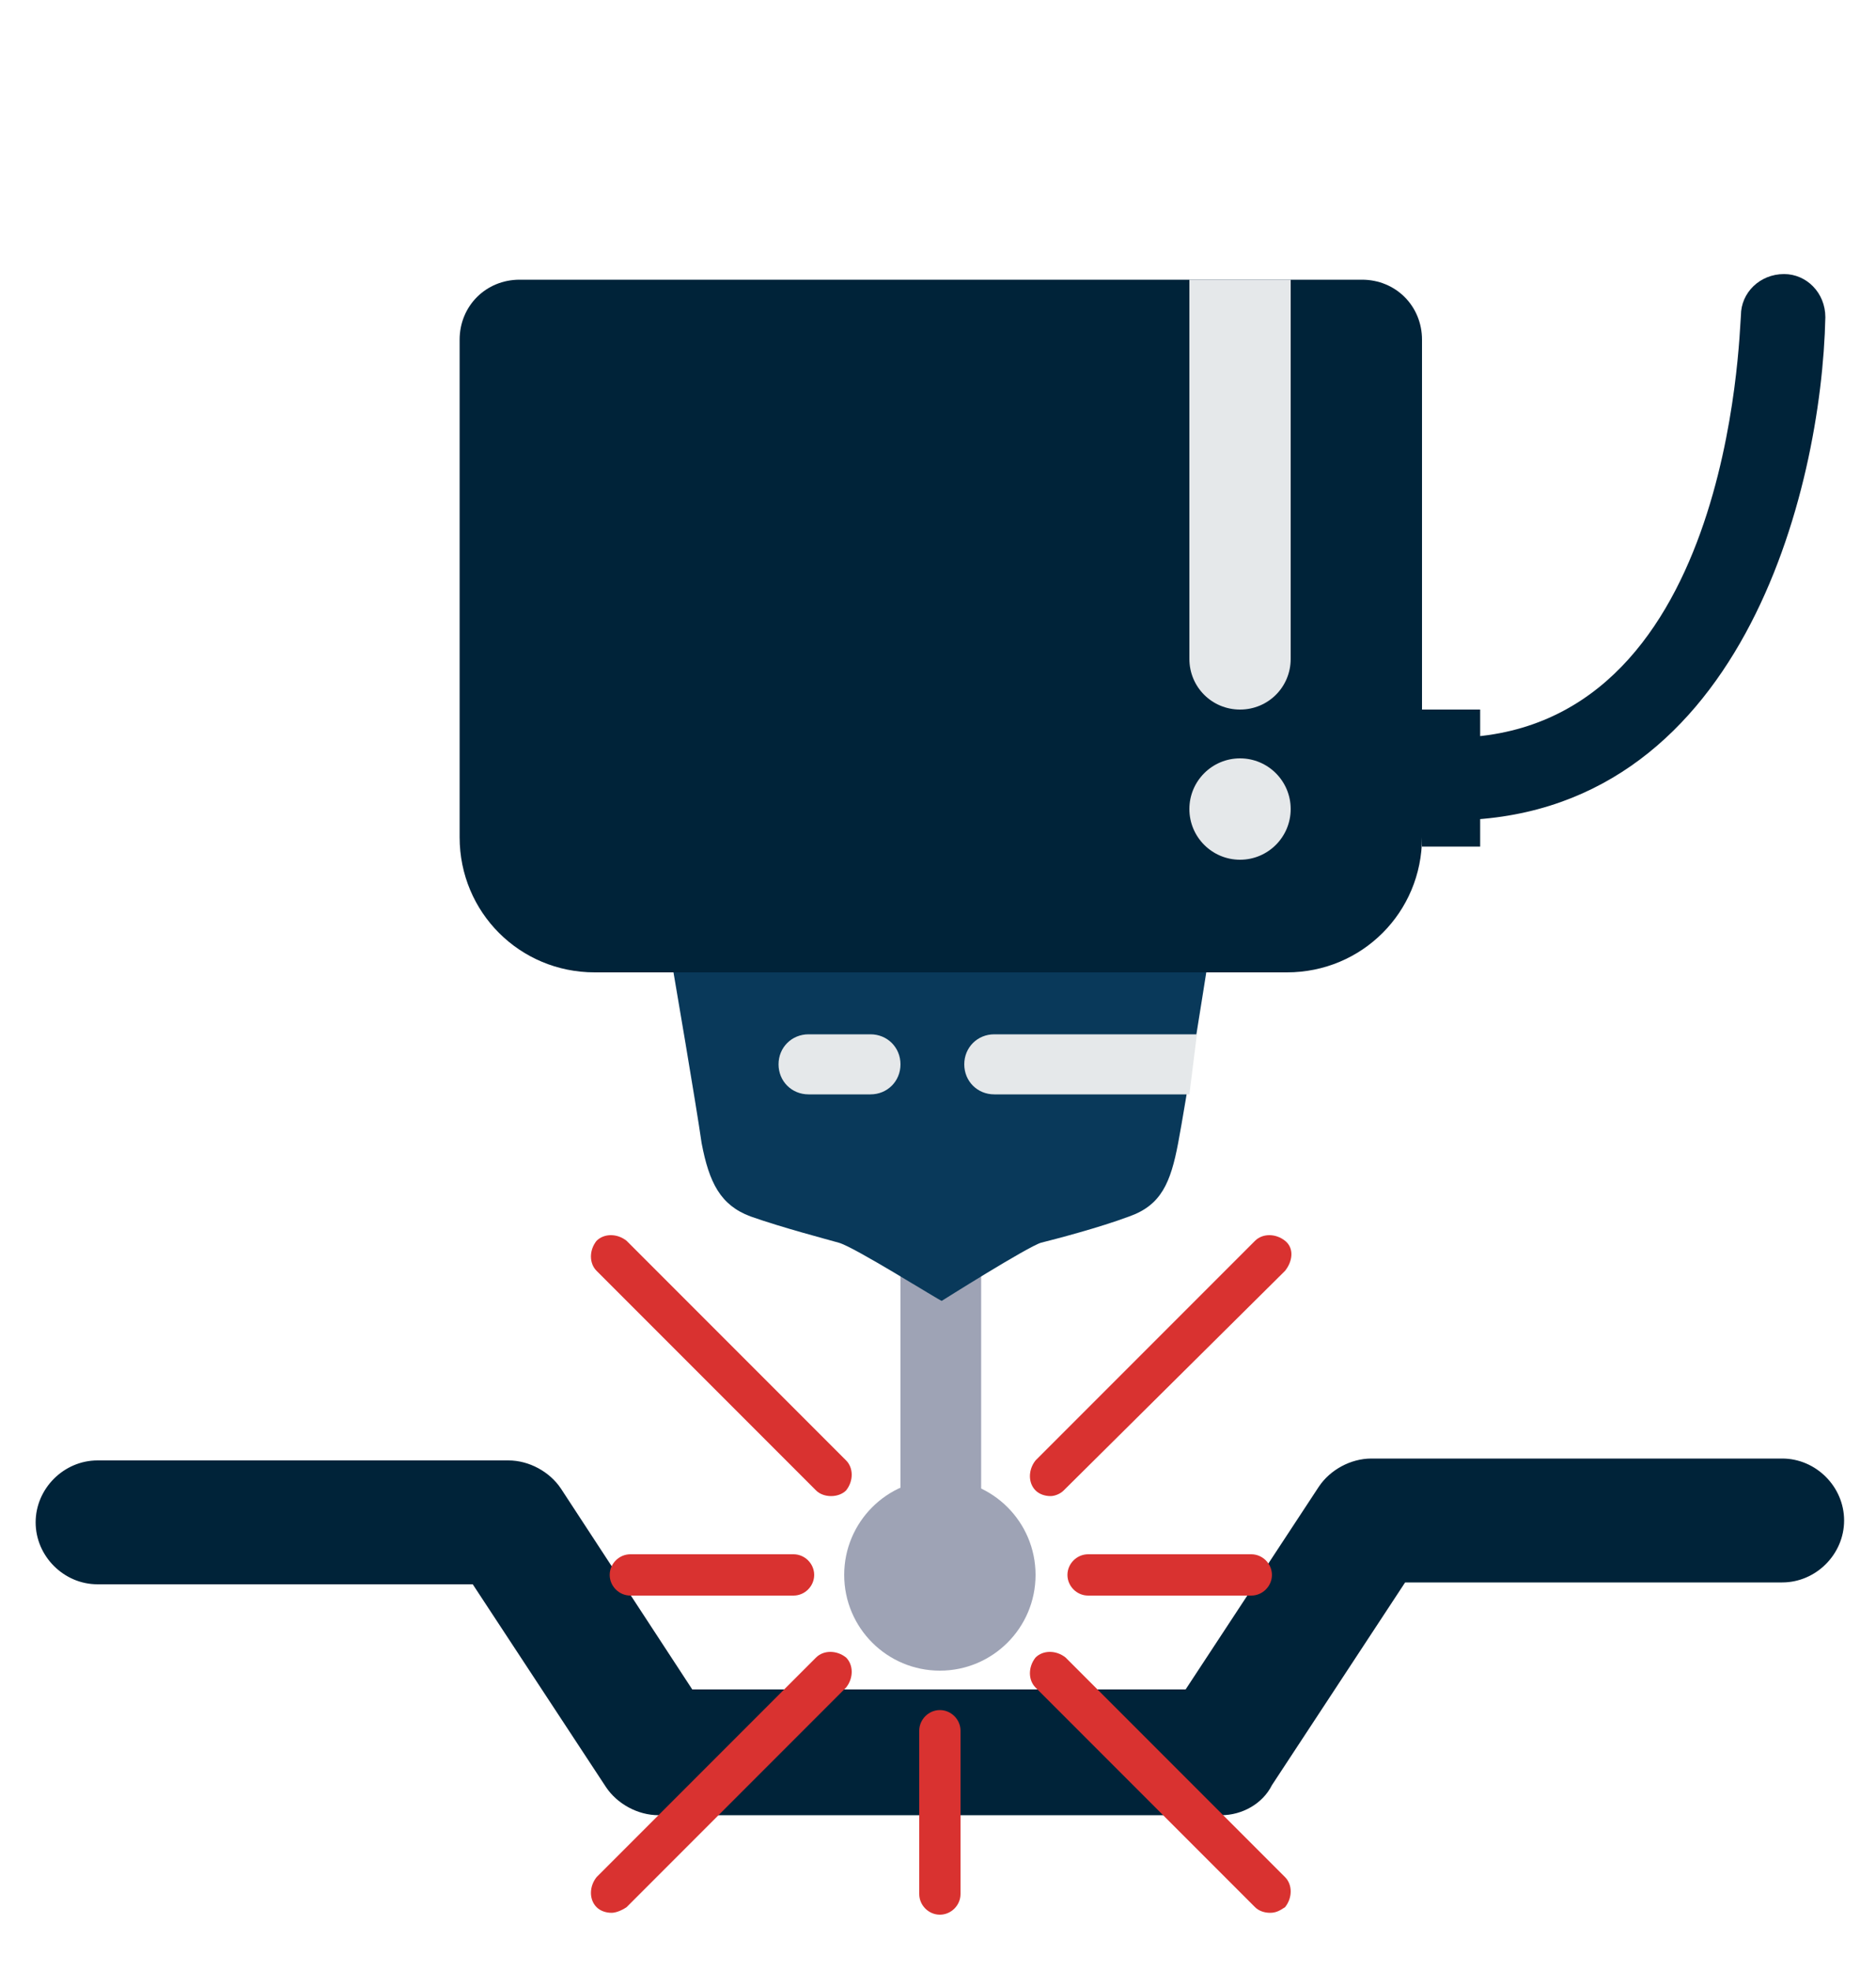 <?xml version="1.0" encoding="UTF-8"?> <!-- Generator: Adobe Illustrator 25.2.1, SVG Export Plug-In . SVG Version: 6.00 Build 0) --> <svg xmlns="http://www.w3.org/2000/svg" xmlns:xlink="http://www.w3.org/1999/xlink" version="1.1" id="Layer_1" x="0px" y="0px" viewBox="0 0 100 105" style="enable-background:new 0 0 100 105;" xml:space="preserve"> <style type="text/css"> .st0{fill:#9EA3B5;} .st1{fill:#002339;} .st2{fill:#09395A;} .st3{fill:#E5E8EA;} .st4{fill:#D93230;} </style> <g> <circle class="st0" cx="50.1" cy="83.9" r="5.1"></circle> <rect x="48" y="66.9" class="st0" width="4.3" height="16.3"></rect> </g> <rect x="75.8" y="37.8" class="st1" width="3.1" height="7.3"></rect> <path class="st1" d="M77.3,43.7c-1.2,0-2.2-1-2.2-2.2c0-1.2,1-2.2,2.2-2.2c15,0,15.4-21.6,15.5-22.5c0-1.2,1-2.2,2.3-2.2 c1.2,0,2.2,1,2.2,2.3C97.1,26.1,92.8,43.7,77.3,43.7z"></path> <path class="st1" d="M68.6,51.8H31.7c-4,0-7.2-3.2-7.2-7.2V18.1c0-1.8,1.4-3.2,3.2-3.2h44.9c1.8,0,3.2,1.4,3.2,3.2v26.5 C75.8,48.6,72.6,51.8,68.6,51.8z"></path> <path class="st2" d="M50.2,69.3c0,0,4.6-2.9,5.3-3.1c0.8-0.2,3.1-0.8,4.7-1.4c1.7-0.6,2.2-1.8,2.6-3.9c0.4-2.1,1.5-9.1,1.5-9.1H35.9 c0,0,1.2,7,1.5,9.1c0.4,2.1,1,3.3,2.6,3.9c1.7,0.6,4,1.2,4.7,1.4C45.5,66.4,50.1,69.3,50.2,69.3L50.2,69.3z"></path> <circle class="st3" cx="66.1" cy="43.1" r="2.7"></circle> <path class="st3" d="M63.4,35.1c0,1.5,1.2,2.7,2.7,2.7s2.7-1.2,2.7-2.7V14.9h-5.4V35.1z"></path> <path class="st3" d="M46.4,58.3h-3.3c-0.9,0-1.6-0.7-1.6-1.6v0c0-0.9,0.7-1.6,1.6-1.6h3.3c0.9,0,1.6,0.7,1.6,1.6v0 C48,57.6,47.3,58.3,46.4,58.3z"></path> <path class="st3" d="M63.4,58.3H53c-0.9,0-1.6-0.7-1.6-1.6v0c0-0.9,0.7-1.6,1.6-1.6h10.8"></path> <path class="st1" d="M65.1,96.7h-30c-1.1,0-2.2-0.6-2.8-1.5l-7.1-10.8H5.2c-1.8,0-3.3-1.5-3.3-3.3c0-1.8,1.5-3.3,3.3-3.3h21.9 c1.1,0,2.2,0.6,2.8,1.5L36.9,90h26.3l7.1-10.8c0.6-0.9,1.7-1.5,2.8-1.5H95c1.8,0,3.3,1.5,3.3,3.3c0,1.8-1.5,3.3-3.3,3.3H74.9 l-7.1,10.8C67.3,96.1,66.2,96.7,65.1,96.7z"></path> <g> <path class="st4" d="M44.3,79.7c-0.3,0-0.6-0.1-0.8-0.3L31.8,67.7c-0.4-0.4-0.4-1.1,0-1.6c0.4-0.4,1.1-0.4,1.6,0l11.7,11.7 c0.4,0.4,0.4,1.1,0,1.6C44.9,79.6,44.6,79.7,44.3,79.7z"></path> <path class="st4" d="M42.3,85h-8.7c-0.6,0-1.1-0.5-1.1-1.1c0-0.6,0.5-1.1,1.1-1.1h8.7c0.6,0,1.1,0.5,1.1,1.1 C43.4,84.5,42.9,85,42.3,85z"></path> <path class="st4" d="M32.6,101.9c-0.3,0-0.6-0.1-0.8-0.3c-0.4-0.4-0.4-1.1,0-1.6l11.7-11.7c0.4-0.4,1.1-0.4,1.6,0 c0.4,0.4,0.4,1.1,0,1.6l-11.7,11.7C33.1,101.8,32.8,101.9,32.6,101.9z"></path> <path class="st4" d="M50.1,102c-0.6,0-1.1-0.5-1.1-1.1v-8.7c0-0.6,0.5-1.1,1.1-1.1s1.1,0.5,1.1,1.1v8.7 C51.2,101.5,50.7,102,50.1,102z"></path> <path class="st4" d="M56,79.7c-0.3,0-0.6-0.1-0.8-0.3c-0.4-0.4-0.4-1.1,0-1.6l11.7-11.7c0.4-0.4,1.1-0.4,1.6,0s0.4,1.1,0,1.6 L56.7,79.4C56.5,79.6,56.2,79.7,56,79.7z"></path> <path class="st4" d="M66.7,85H58c-0.6,0-1.1-0.5-1.1-1.1c0-0.6,0.5-1.1,1.1-1.1h8.7c0.6,0,1.1,0.5,1.1,1.1 C67.8,84.5,67.3,85,66.7,85z"></path> <path class="st4" d="M67.7,101.9c-0.3,0-0.6-0.1-0.8-0.3L55.2,89.9c-0.4-0.4-0.4-1.1,0-1.6c0.4-0.4,1.1-0.4,1.6,0L68.5,100 c0.4,0.4,0.4,1.1,0,1.6C68.2,101.8,68,101.9,67.7,101.9z"></path> </g> </svg> 